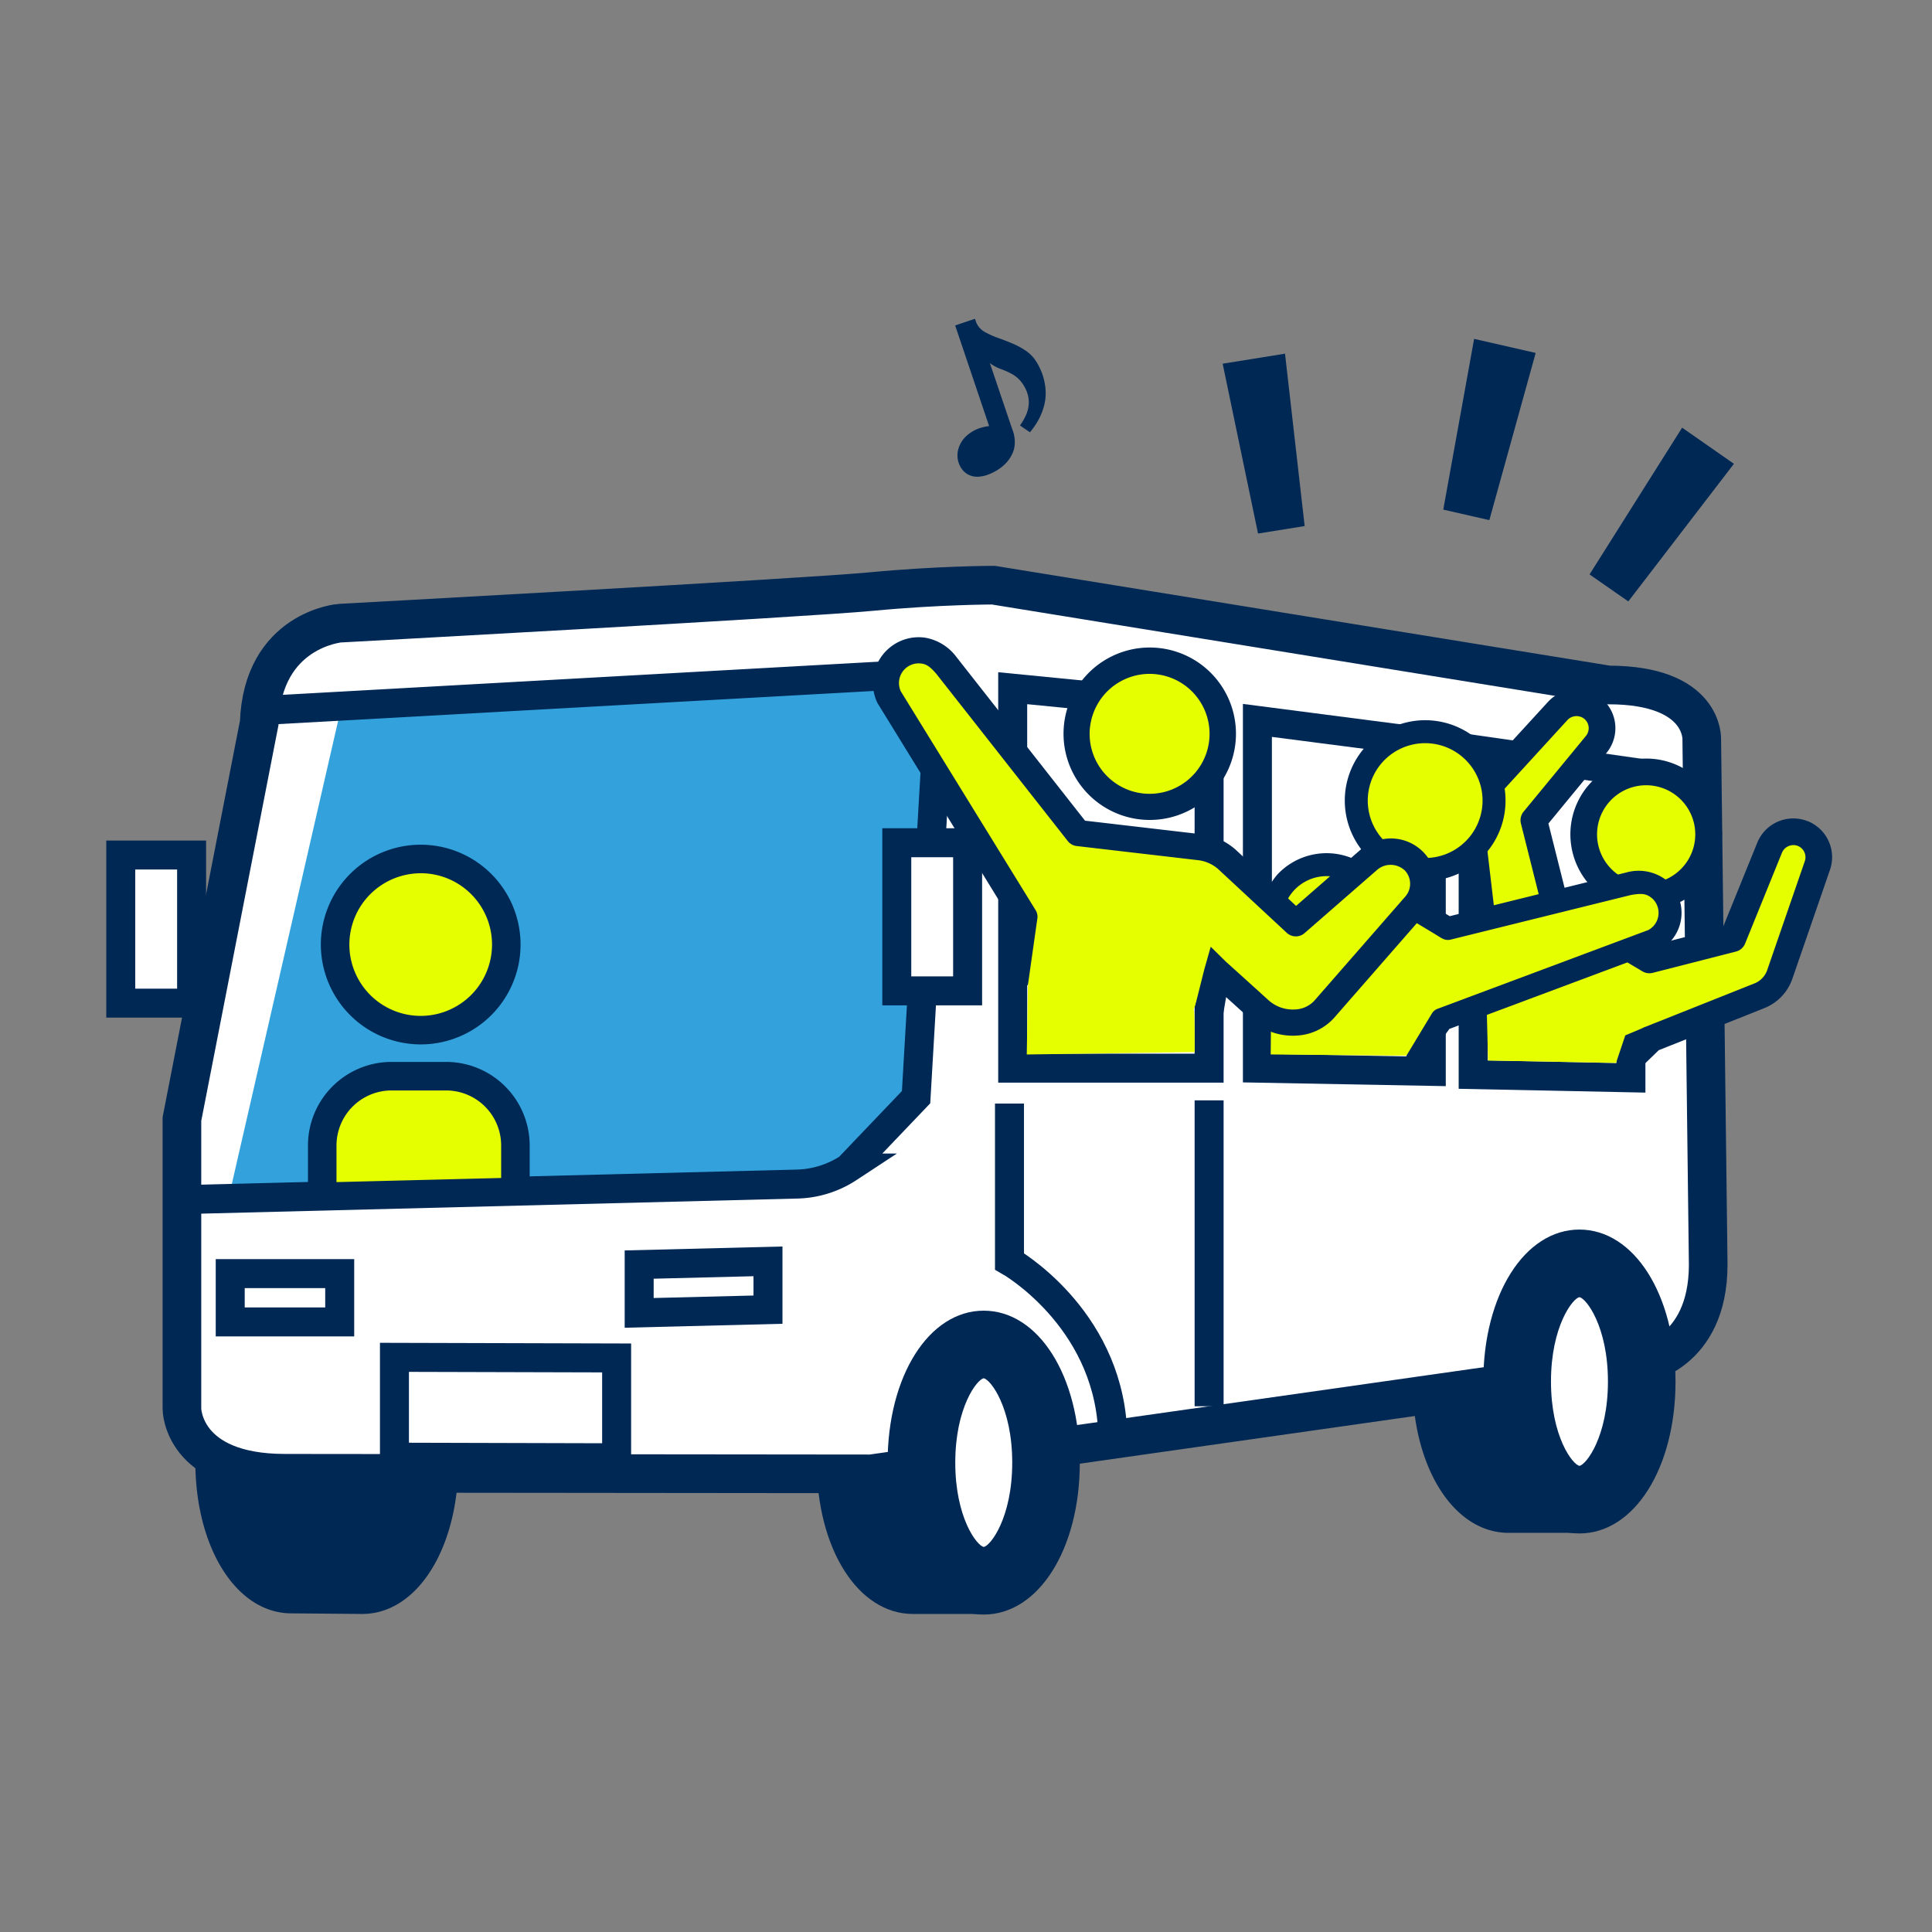 <svg xmlns="http://www.w3.org/2000/svg" xmlns:xlink="http://www.w3.org/1999/xlink" width="200" height="200" viewBox="0 0 200 200">
  <rect x="0" y="0" width="200" height="200" fill="#808080" stroke="none"/>
  <defs>
    <clipPath id="clip-path">
      <rect id="長方形_14" data-name="長方形 14" width="178.659" height="134.138" fill="none"/>
    </clipPath>
  </defs>
  <g id="icon_06" transform="translate(23.671 51.729)">
    <rect id="base" width="200" height="200" transform="translate(-23.671 -51.729)" fill="#cce1ff" opacity="0"/>
    <g id="グループ_16" data-name="グループ 16" transform="translate(-12.67 -18.729)" clip-path="url(#clip-path)">
      <path id="パス_1160" data-name="パス 1160" d="M26.5,134.076c5.672,0,9.948-6.763,9.948-15.73s-4.276-15.728-9.948-15.728a7.122,7.122,0,0,0-3.61,1.009,7.151,7.151,0,0,0-3.723-1.072c-5.672,0-9.948,6.761-9.948,15.729s4.276,15.73,9.948,15.73Z" fill="#002855"/>
      <path id="パス_1161" data-name="パス 1161" d="M152.257,121.194a21.222,21.222,0,0,0,2.857-11.244c0-8.967-4.276-15.729-9.948-15.729s-9.948,6.762-9.948,15.729,4.276,15.729,9.948,15.729H152.5Z" fill="#002855"/>
      <path id="パス_1162" data-name="パス 1162" d="M89.5,131.061c2.427-2.813,3.944-7.373,3.944-12.715,0-8.967-4.276-15.728-9.948-15.728s-9.948,6.761-9.948,15.728,4.276,15.73,9.948,15.73h7.333Z" fill="#002855"/>
      <path id="パス_1163" data-name="パス 1163" d="M87.878.692,89.928,0l.059.175a2.021,2.021,0,0,0,.95,1.188,9.593,9.593,0,0,0,1.41.629c.489.174.974.361,1.451.563a8.111,8.111,0,0,1,1.367.736,3.7,3.7,0,0,1,1.08,1.1,6.314,6.314,0,0,1,.677,1.4,6.242,6.242,0,0,1,.315,1.571,4.981,4.981,0,0,1-.141,1.58,6.539,6.539,0,0,1-.575,1.484,7.416,7.416,0,0,1-.905,1.321l-1.027-.7a6.725,6.725,0,0,0,.6-1.032,3.31,3.31,0,0,0,.3-1.146,2.959,2.959,0,0,0-.146-1.18,3.831,3.831,0,0,0-.607-1.132,3.109,3.109,0,0,0-.964-.829A7.886,7.886,0,0,0,92.6,5.2a4.372,4.372,0,0,1-1.129-.612L93.707,11.2c.052.138.1.276.15.415a3.672,3.672,0,0,1,.195,1.173,2.777,2.777,0,0,1-.24,1.138,3.618,3.618,0,0,1-.646.982,4.328,4.328,0,0,1-.943.765,5.253,5.253,0,0,1-1.049.5,3.439,3.439,0,0,1-.877.175,2,2,0,0,1-.875-.133,1.865,1.865,0,0,1-.726-.506,2.286,2.286,0,0,1-.447-.776,2.4,2.4,0,0,1-.015-1.536,2.845,2.845,0,0,1,.839-1.294,3.9,3.9,0,0,1,1.348-.781,5,5,0,0,1,.971-.216Z" fill="#002855"/>
      <path id="パス_1164" data-name="パス 1164" d="M15.832,41.845l-8,41v30s0,6.667,10.667,6.667l60.666.062,79.667-11.332s7-1,7-10.335l-.667-54.331s.334-5.668-9.666-5.668L91.832,27.576s-5.667,0-12.667.666-55,3.27-55,3.27-8,.666-8.333,10.333" fill="#fff"/>
      <path id="パス_1165" data-name="パス 1165" d="M15.832,41.845l-8,41v30s0,6.667,10.667,6.667l60.666.062,79.667-11.332s7-1,7-10.335l-.667-54.331s.334-5.668-9.666-5.668L91.832,27.576s-5.667,0-12.667.666-55,3.27-55,3.27S16.165,32.178,15.832,41.845Z" fill="none" stroke="#002855" stroke-miterlimit="10" stroke-width="4"/>
      <path id="パス_1166" data-name="パス 1166" d="M24.332,40.179,81.5,36.908s4.666-.667,4.666,3.667l-2.333,40-7,7.334A10.138,10.138,0,0,1,71.5,89.574L12.666,91.013" fill="#33a2dc"/>
      <path id="パス_1167" data-name="パス 1167" d="M16.832,40.512l64.667-3.6s4.666-.667,4.666,3.666l-2.333,40-7,7.334A10.138,10.138,0,0,1,71.5,89.574L8.165,91.179" fill="none" stroke="#002855" stroke-miterlimit="10" stroke-width="3"/>
      <path id="パス_1168" data-name="パス 1168" d="M97.28,118.409c0,6.754-2.887,12.23-6.448,12.23s-6.448-5.476-6.448-12.23,2.887-12.229,6.448-12.229,6.448,5.475,6.448,12.229" fill="#fff"/>
      <path id="パス_1169" data-name="パス 1169" d="M90.832,134.138c-5.672,0-9.948-6.763-9.948-15.729s4.276-15.729,9.948-15.729,9.948,6.762,9.948,15.729-4.276,15.729-9.948,15.729m0-24.458c-.68.1-2.944,3.011-2.944,8.729s2.255,8.62,2.948,8.729c.692-.107,2.948-3.019,2.948-8.729s-2.265-8.632-2.952-8.729" fill="#002855"/>
      <path id="パス_1170" data-name="パス 1170" d="M158.947,110.012c0,6.754-2.887,12.23-6.448,12.23s-6.448-5.476-6.448-12.23,2.887-12.229,6.448-12.229,6.448,5.475,6.448,12.229" fill="#fff"/>
      <path id="パス_1171" data-name="パス 1171" d="M152.5,125.742c-5.672,0-9.948-6.763-9.948-15.729s4.276-15.729,9.948-15.729,9.948,6.762,9.948,15.729-4.276,15.729-9.948,15.729m0-24.458c-.68.1-2.944,3.011-2.944,8.729s2.255,8.62,2.948,8.729c.692-.107,2.948-3.019,2.948-8.729s-2.265-8.632-2.952-8.729" fill="#002855"/>
      <path id="パス_1172" data-name="パス 1172" d="M114.165,77.575H93.833V38.242l20.332,2Z" fill="none" stroke="#002855" stroke-miterlimit="10" stroke-width="3"/>
      <path id="パス_1173" data-name="パス 1173" d="M137.165,77.909l-18-.333v-36l18,2.332Z" fill="none" stroke="#002855" stroke-miterlimit="10" stroke-width="3"/>
      <path id="パス_1174" data-name="パス 1174" d="M157.832,78.575,141.5,78.242V44.574l16.331,2.334Z" fill="none" stroke="#002855" stroke-miterlimit="10" stroke-width="3"/>
      <rect id="長方形_9" data-name="長方形 9" width="11.334" height="5" transform="translate(12.832 98.845)" fill="none" stroke="#002855" stroke-miterlimit="10" stroke-width="3"/>
      <path id="パス_1175" data-name="パス 1175" d="M68.5,102.575l-13.334.333v-5L68.5,97.575Z" fill="none" stroke="#002855" stroke-miterlimit="10" stroke-width="3"/>
      <path id="パス_1176" data-name="パス 1176" d="M52.832,117.909l-23-.062V107.512l23,.062Z" fill="none" stroke="#002855" stroke-miterlimit="10" stroke-width="3"/>
      <rect id="長方形_10" data-name="長方形 10" width="7.333" height="15.334" transform="translate(1.5 55.511)" fill="#fff"/>
      <rect id="長方形_11" data-name="長方形 11" width="7.333" height="15.334" transform="translate(1.5 55.511)" fill="none" stroke="#002855" stroke-miterlimit="10" stroke-width="3"/>
      <rect id="長方形_12" data-name="長方形 12" width="7.333" height="15.334" transform="translate(81.833 54.24)" fill="#fff"/>
      <rect id="長方形_13" data-name="長方形 13" width="7.333" height="15.334" transform="translate(81.833 54.24)" fill="none" stroke="#002855" stroke-miterlimit="10" stroke-width="3"/>
      <path id="パス_1177" data-name="パス 1177" d="M93.5,81.241V97.575s10,5.667,10.667,17.333" fill="none" stroke="#002855" stroke-miterlimit="10" stroke-width="3"/>
      <line id="線_1" data-name="線 1" y2="31.667" transform="translate(114.166 80.908)" fill="none" stroke="#002855" stroke-miterlimit="10" stroke-width="3"/>
      <path id="パス_1178" data-name="パス 1178" d="M124.057,21.457l-4.827.776L115.569,4.65l6.454-1.037Z" fill="#002855"/>
      <path id="パス_1179" data-name="パス 1179" d="M143.175,20.843l-4.768-1.088L141.6,2.08l6.372,1.456Z" fill="#002855"/>
      <path id="パス_1180" data-name="パス 1180" d="M157.561,29.259l-4.012-2.795,9.582-15.191,5.363,3.739Z" fill="#002855"/>
      <path id="パス_1181" data-name="パス 1181" d="M26.165,70.909l-2.75-8.25,2.75-4.25,4.5-2.25,5,1,4.75,4,.75,6-2.5,4.75-4.25,2.25h-3.75Z" fill="#e6ff00"/>
      <path id="パス_1182" data-name="パス 1182" d="M22.165,89.409v-5.5l3-3.75,5-1.5,5.75-.25,4.5,1.75,2,3.75-.25,5Z" fill="#e6ff00"/>
      <path id="パス_1183" data-name="パス 1183" d="M150.415,61.159s-2.125-9.375-2.25-8.875,2.75-3.875,2.75-3.875l1.5-1.625,1.75-2.625.875-2.25s-1.5-2.75-1.875-2.5-2.375,1.625-2.375,1.625l-2.75,2.375-4.625,5.25-2.25,3.125-.125,1.875,2.25,10.75-.5,2.5.25,9.875,13.25.25.959-2.854,2.068-.869,11.848-4.152,2.5-2.125,2.875-5.875.875-5.625-3.25-2.125-2.875,4-2.875,6.875-8.625,2.375Z" fill="#e6ff00"/>
      <path id="パス_1184" data-name="パス 1184" d="M154.09,50.2a6.194,6.194,0,1,1,2.152,8.5,6.2,6.2,0,0,1-2.152-8.5" fill="#e6ff00"/>
      <path id="パス_1185" data-name="パス 1185" d="M152.67,49.357a7.845,7.845,0,0,0,6.729,11.86h0a7.893,7.893,0,0,0,6.754-3.831,7.844,7.844,0,0,0-6.729-11.86,7.893,7.893,0,0,0-6.755,3.831m2.372,1.412a5.085,5.085,0,1,1,1.767,6.975,5.092,5.092,0,0,1-1.767-6.975" fill="#002855"/>
      <path id="パス_1186" data-name="パス 1186" d="M176.148,52.018a4.02,4.02,0,0,0-5.234,2.214L167.355,63,159.949,64.9l-8.795-5.237-1.864-7.414,6.013-7.309a4.019,4.019,0,0,0-6.067-5.269l-8.06,8.8a5.043,5.043,0,0,0-1.288,4l1.381,11.686-.229,7.388L143.926,65a1.369,1.369,0,0,0,.129-.768l-1.427-12.091a2.274,2.274,0,0,1,.584-1.81l8.054-8.8A1.291,1.291,0,0,1,153,41.409a1.263,1.263,0,0,1,.174,1.775l-6.46,7.848a1.4,1.4,0,0,0-.271,1.212l2.174,8.644a1.393,1.393,0,0,0,.633.847l9.782,5.825a1.4,1.4,0,0,0,1.047.15l8.635-2.208a1.379,1.379,0,0,0,.935-.819l3.82-9.413a1.285,1.285,0,0,1,1.644-.7,1.262,1.262,0,0,1,.719,1.58l-3.893,11.274a2.288,2.288,0,0,1-1.315,1.378l-11.306,4.5a1.388,1.388,0,0,0-.616.481l-1.411,5.242,3.424-3.311,10.93-4.355a5.039,5.039,0,0,0,2.9-3.04l3.892-11.273a4.02,4.02,0,0,0-2.29-5.037" fill="#002855"/>
      <path id="パス_1187" data-name="パス 1187" d="M143.056,51.684a7.25,7.25,0,1,1-5.222-8.823,7.251,7.251,0,0,1,5.222,8.823" fill="#e6ff00"/>
      <path id="パス_1188" data-name="パス 1188" d="M120.665,62.784l1.73-4.012,3.77-1.613,3.391.87,8.711,6.1.838-1.071,12.021-2.593,7.713-1.893,3.26,2.385-1.174,3.57-8.142,2.557-12.4,5.078-4.563,2.7-1.279,1.421-14-.125Z" fill="#e6ff00"/>
      <path id="パス_1189" data-name="パス 1189" d="M143.655,54.175A8.32,8.32,0,1,0,132.233,57a8.33,8.33,0,0,0,11.422-2.827m-12.213-7.368a5.943,5.943,0,1,1,2.018,8.16,5.948,5.948,0,0,1-2.018-8.16" fill="#002855"/>
      <path id="パス_1190" data-name="パス 1190" d="M162.23,58.9a4.258,4.258,0,0,0-.856-.877,4.7,4.7,0,0,0-4.035-.7c-.038.008-.082.018-.125.03l-18.138,4.49-9.159-5.524a6.972,6.972,0,0,0-8.707,1.236c-2.294,2.732-1.617,5.606-2.388,8.284l3.575-5.927a4.59,4.59,0,0,1,6.292-1.558l9.579,5.778a1.189,1.189,0,0,0,.9.137l18.653-4.617.011,0c1.1-.2,1.575-.134,2.093.264a1.8,1.8,0,0,1,.377.383,2.026,2.026,0,0,1-.662,2.976l-21.819,8.153a1.186,1.186,0,0,0-.6.5l-2.627,4.353c-.2,1.322-.058,1.255.446,2.759l4-5.53,21.5-8.034c.039-.016.08-.035.118-.052a4.4,4.4,0,0,0,1.57-6.519" fill="#002855"/>
      <path id="パス_1191" data-name="パス 1191" d="M95.29,76.159l.125-7.25-.083-7.167L81,39.242l-.167-3.333L84.5,34.076,88,37.409l13,15.5,13.333,2.333,4.334,2.834,4.833,4.333,5.667-5.167,3.5-2.5L136,55.909l-.167,4.833-8.666,10L123,72.909l-2.833-1.166-5.334-6.167s-2.459,6.458-2.292,5.958.125,4.375.125,4.375Z" fill="#e6ff00"/>
      <path id="パス_1192" data-name="パス 1192" d="M100.666,43.909l1.166-4.5,4.167-4,6.333,1.167,2.834,4.333.166,5.667-4.166,3.833h-5.834l-3-2Z" fill="#e6ff00"/>
      <path id="パス_1193" data-name="パス 1193" d="M106.98,51.82a8.842,8.842,0,0,0,1.036.061h0a8.925,8.925,0,1,0-1.037-.061m-5.137-9.571A6.207,6.207,0,0,1,108,36.759a6.064,6.064,0,0,1,.722.042,6.208,6.208,0,1,1-6.884,5.448" fill="#002855"/>
      <path id="パス_1194" data-name="パス 1194" d="M113.671,67.342l-.922,3.671c.779,1.153,1.713,2.549,2.407,3.744l.769-4.536,2.522,2.281a6.445,6.445,0,0,0,4.367,1.713c.121,0,.243,0,.365-.011a5.585,5.585,0,0,0,3.911-1.82l9.434-10.8a4.7,4.7,0,0,0-3.53-7.788,4.913,4.913,0,0,0-3.132,1.147l-6.692,5.835-6.142-5.711a6.488,6.488,0,0,0-3.7-1.708l-12.006-1.4L88.1,35.13l-.063-.078A5.127,5.127,0,0,0,84.8,33.018a4.7,4.7,0,0,0-2.179.186,4.76,4.76,0,0,0-2.79,6.571l13.851,22.5-.432,9.5c.932-1.49,1.126-1.377,2.167-2.867L96.4,61.98a1.322,1.322,0,0,0-.2-.77L82.249,38.566A2.039,2.039,0,0,1,84.4,35.693c.471.069.838.255,1.548,1.087L99.541,54.073a1.358,1.358,0,0,0,.908.507l12.565,1.464a3.817,3.817,0,0,1,2.173,1l7.033,6.537a1.381,1.381,0,0,0,1.808.031L131.614,57a2.144,2.144,0,0,1,2.838.137,2.007,2.007,0,0,1,.032,2.665l-9.433,10.8a2.881,2.881,0,0,1-2.026.9,3.767,3.767,0,0,1-2.754-1c-.579-.53-4.3-3.892-4.362-3.941l-1.577-1.552Z" fill="#002855"/>
      <path id="パス_1195" data-name="パス 1195" d="M32.549,75.117A10.337,10.337,0,1,0,22.212,64.78,10.349,10.349,0,0,0,32.549,75.117m0-17.721a7.384,7.384,0,1,1-7.384,7.384A7.393,7.393,0,0,1,32.549,57.4" fill="#002855"/>
      <path id="パス_1196" data-name="パス 1196" d="M23.833,90.242V85.576a5.7,5.7,0,0,1,5.693-5.693h5.658a5.7,5.7,0,0,1,5.694,5.693v4.666h2.954V85.576a8.658,8.658,0,0,0-8.648-8.648H29.526a8.658,8.658,0,0,0-8.647,8.648v4.666Z" fill="#002855"/>
    </g>
  </g>
</svg>
